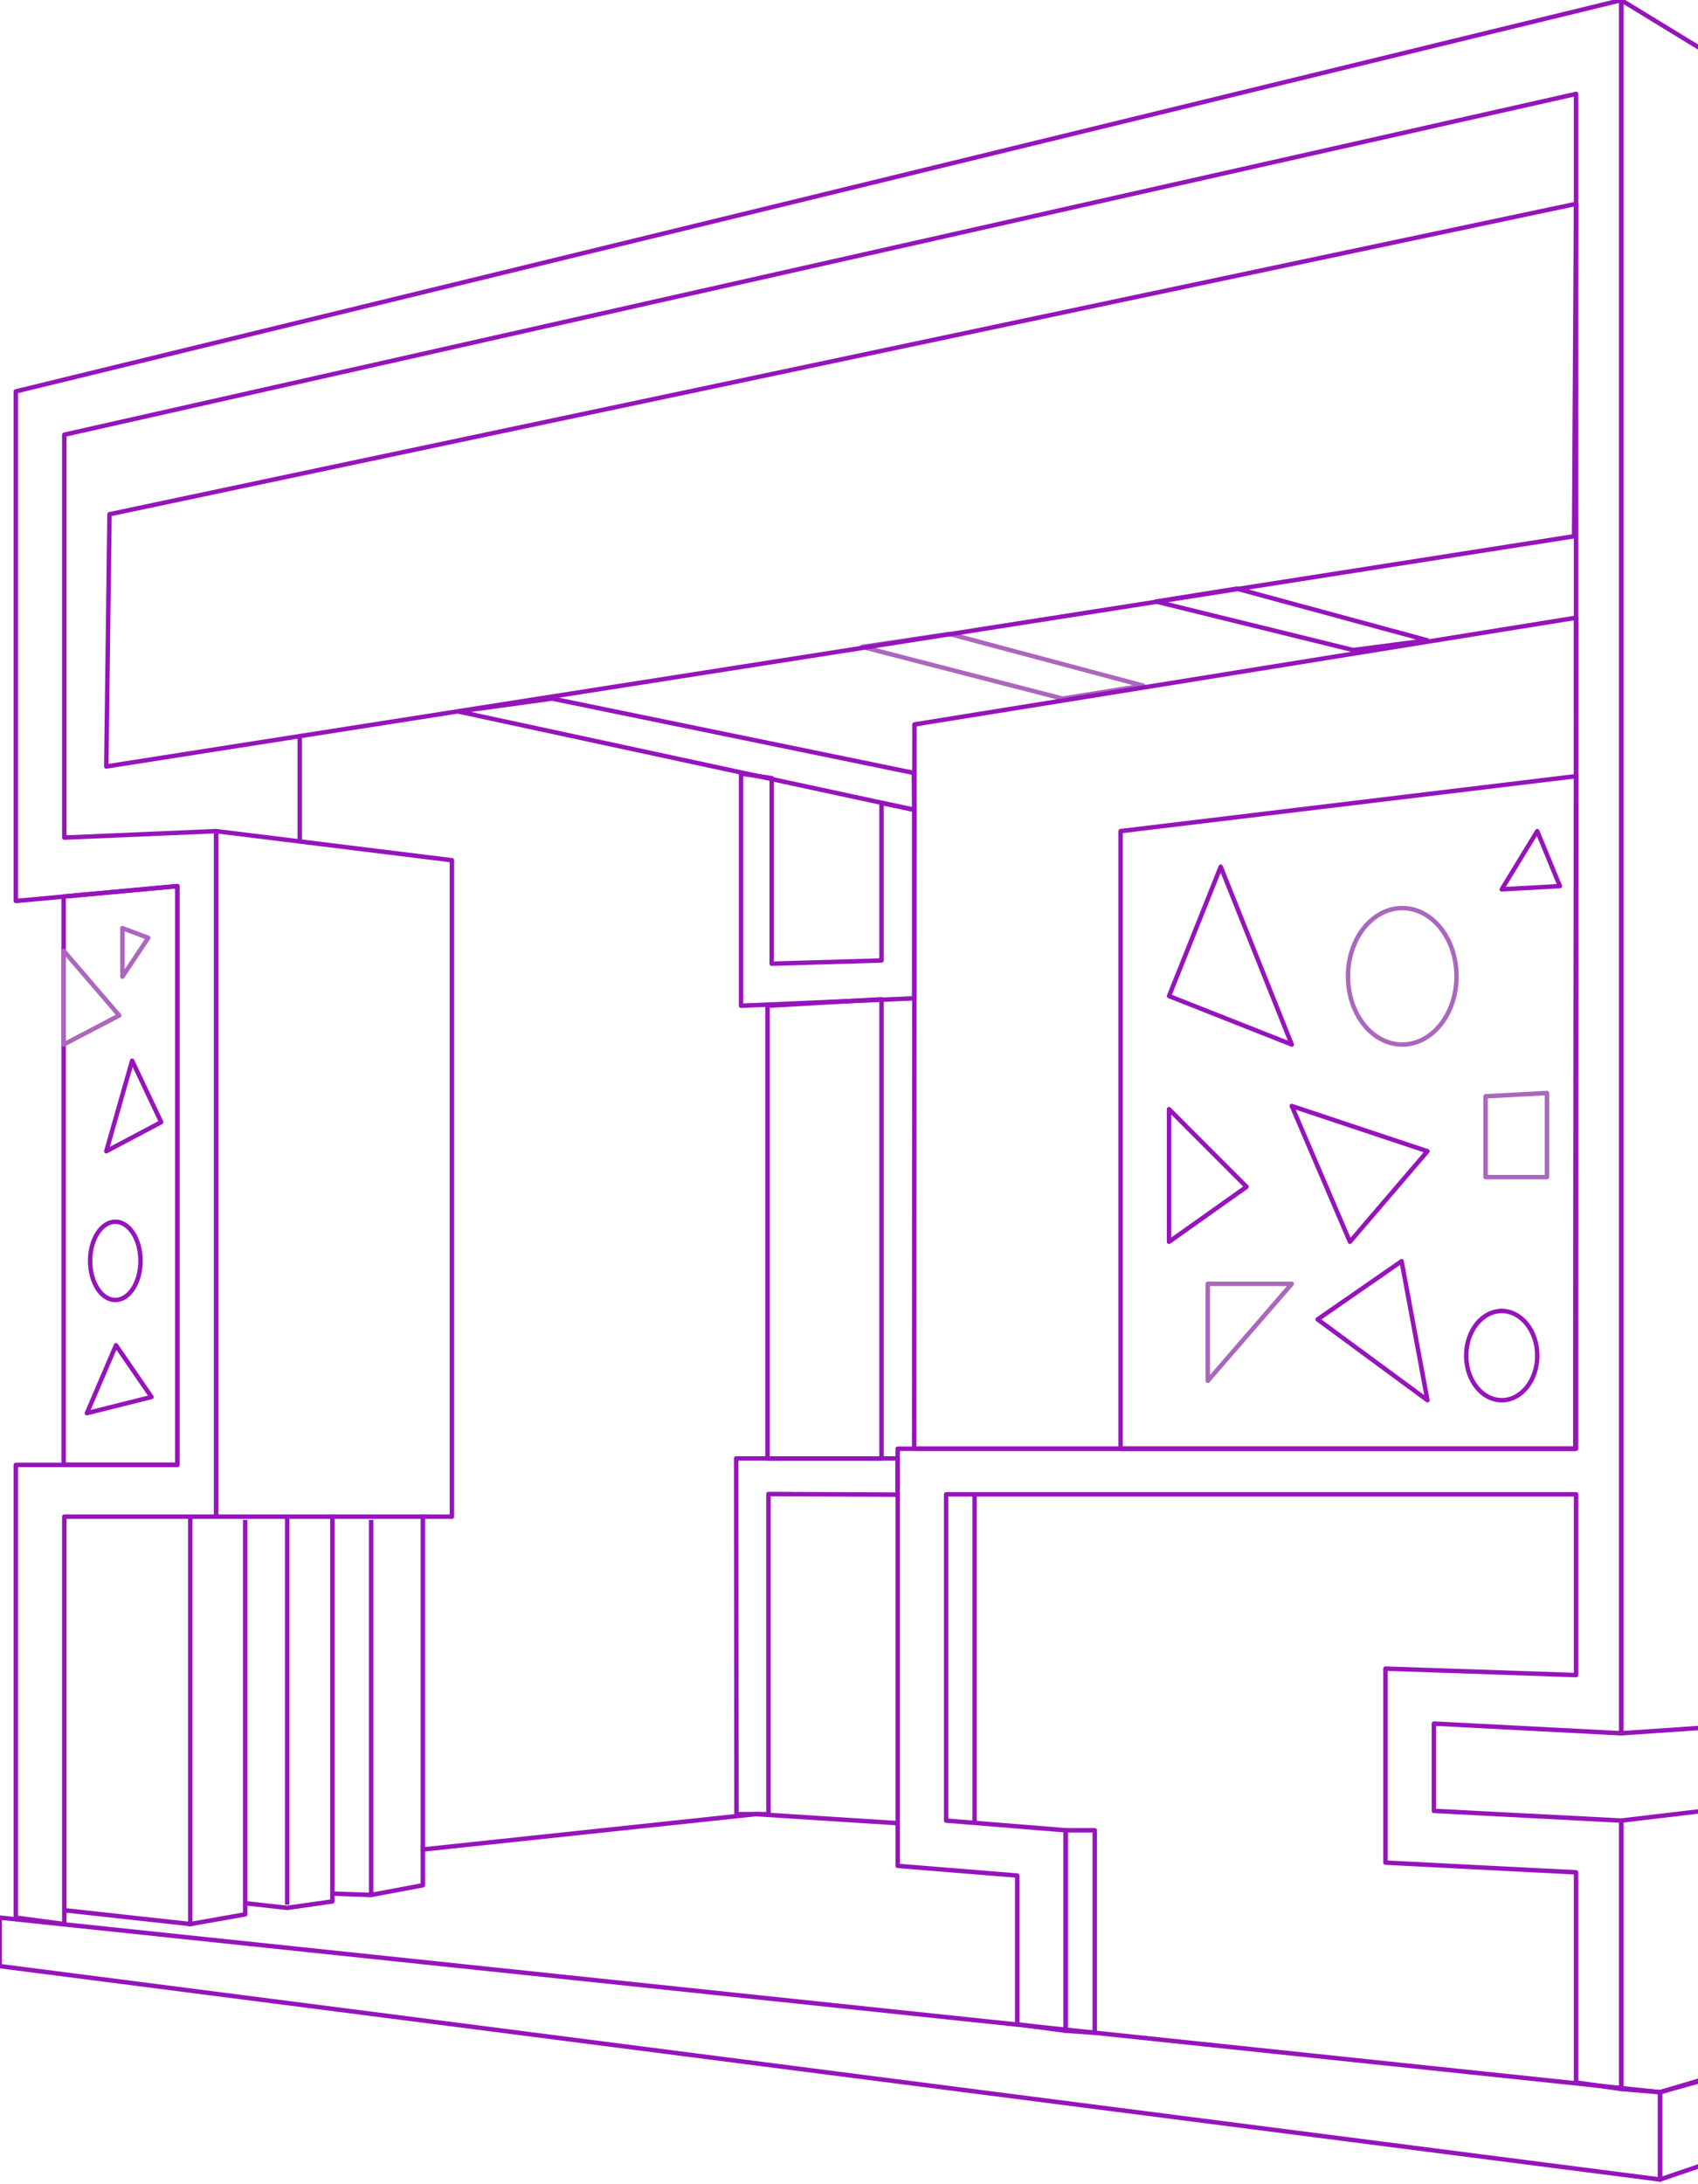 <svg xmlns="http://www.w3.org/2000/svg" width="763" height="981" viewBox="0 0 763 981" fill="none"><g clip-path="url(#clip0_102_911)"><path d="M330.948 814.786L330.803 655.036H403.379V671.302L345.318 671.011V814.786H330.948Z" stroke="#9614BB" stroke-width="2" stroke-miterlimit="10" stroke-linejoin="round"></path><path d="M344.883 655.036V451.718L396.121 448.814V655.036H344.883Z" stroke="#9614BB" stroke-width="2" stroke-miterlimit="10" stroke-linejoin="round"></path><path d="M248.067 313.752L205.973 319.561L410.782 363.71L410.636 347.154L248.067 313.752Z" stroke="#9614BB" stroke-width="2" stroke-miterlimit="10" stroke-linejoin="round"></path><path d="M555.788 264.375L519.5 270.184L608.042 291.968L641.427 287.611L555.788 264.375Z" stroke="#9614BB" stroke-width="2" stroke-miterlimit="10" stroke-linejoin="round"></path><path d="M426.603 284.707L387.412 290.516L477.406 313.752L513.694 307.943L426.603 284.707Z" stroke="#AB67BE" stroke-width="2" stroke-miterlimit="10" stroke-linejoin="round"></path><path d="M332.98 347.445V451.718L410.782 448.378V363.71L396.121 360.661V431.386L346.77 432.839V349.478L332.98 347.445Z" stroke="#9614BB" stroke-width="2" stroke-miterlimit="10" stroke-linejoin="round"></path><path d="M728.518 0.061L814.158 52.343V650.679V772.67L728.518 778.479V0.061Z" stroke="#9614BB" stroke-width="2" stroke-miterlimit="10" stroke-linejoin="round"></path><path d="M728.518 817.691L814.158 807.525V845.574V919.35L745.936 939.682L728.518 938.229V817.691Z" stroke="#9614BB" stroke-width="2" stroke-miterlimit="10" stroke-linejoin="round"></path><path d="M97.109 373.295L203.07 386.366V681.177H97.109V373.295Z" stroke="#9614BB" stroke-width="2" stroke-miterlimit="10" stroke-linejoin="round"></path><path d="M49.209 230.973L47.758 344.25L707.326 240.848L708.197 91.555L49.209 230.973Z" stroke="#9614BB" stroke-width="2" stroke-miterlimit="10" stroke-linejoin="round"></path><path d="M134.703 331.325V377.943" stroke="#9614BB" stroke-width="2" stroke-miterlimit="10" stroke-linejoin="round"></path><path d="M28.598 402.631V657.941H79.691V397.984L28.598 402.631Z" stroke="#9614BB" stroke-width="2" stroke-miterlimit="10" stroke-linejoin="round"></path><path d="M410.927 325.37L410.781 650.68H707.907L708.197 277.445L410.927 325.37Z" stroke="#9614BB" stroke-width="2" stroke-miterlimit="10" stroke-linejoin="round"></path><path d="M707.907 650.68L708.197 348.607L503.533 373.295V650.68H707.907Z" stroke="#9614BB" stroke-width="2" stroke-miterlimit="10" stroke-linejoin="round"></path><path d="M745.936 939.682V978.893L1005.76 890.304V867.068L745.936 939.682Z" stroke="#9614BB" stroke-width="2" stroke-miterlimit="10" stroke-linejoin="round"></path><path d="M728.518 778.479V0.061L7.115 175.786V177.239V200.185V404.665L79.691 397.984V657.941H7.115V861.259L28.888 864.164V681.177H97.109V373.295L28.888 376.2V195.247L708.197 42.177V650.679H403.379V838.023L457.085 842.379V909.184L478.858 912.089V822.048L425.152 817.691V671.156H708.197V752.339L622.558 749.434V836.57L708.197 840.927V935.325L728.518 938.229V817.691L644.33 813.334V774.123L728.518 778.479Z" stroke="#9614BB" stroke-width="2" stroke-miterlimit="10" stroke-linejoin="round"></path><path d="M-0.142 861.259V883.043L745.936 978.893V939.682L-0.142 861.259Z" stroke="#9614BB" stroke-width="2" stroke-miterlimit="10" stroke-linejoin="round"></path><path d="M85.497 865.18V681.177" stroke="#9614BB" stroke-width="2" stroke-miterlimit="10" stroke-linejoin="round"></path><path d="M189.135 830.761L339.512 814.786L403.379 818.853" stroke="#9614BB" stroke-width="2" stroke-miterlimit="10" stroke-linejoin="round"></path><path d="M28.598 857.919L85.497 864.164L110.173 859.807V682.63" stroke="#9614BB" stroke-width="2" stroke-miterlimit="10" stroke-linejoin="round"></path><path d="M110.753 854.869L129.042 856.902L149.364 853.998V681.177" stroke="#9614BB" stroke-width="2" stroke-miterlimit="10" stroke-linecap="round" stroke-linejoin="round"></path><path d="M149.944 850.512L166.782 851.093L190.006 846.736V681.177" stroke="#9614BB" stroke-width="2" stroke-miterlimit="10" stroke-linecap="round" stroke-linejoin="round"></path><path d="M129.042 855.45V681.177" stroke="#9614BB" stroke-width="2" stroke-miterlimit="10" stroke-linejoin="round"></path><path d="M166.782 851.093V682.63" stroke="#9614BB" stroke-width="2" stroke-miterlimit="10" stroke-linejoin="round"></path><path d="M630.105 469.145C643.573 469.145 654.491 455.426 654.491 438.502C654.491 421.579 643.573 407.859 630.105 407.859C616.638 407.859 605.72 421.579 605.72 438.502C605.72 455.426 616.638 469.145 630.105 469.145Z" stroke="#AB67BE" stroke-width="2" stroke-miterlimit="10" stroke-linejoin="round"></path><path d="M674.812 628.895C683.63 628.895 690.779 619.923 690.779 608.854C690.779 597.786 683.63 588.813 674.812 588.813C665.994 588.813 658.845 597.786 658.845 608.854C658.845 619.923 665.994 628.895 674.812 628.895Z" stroke="#9614BB" stroke-width="2" stroke-miterlimit="10" stroke-linejoin="round"></path><path d="M51.822 583.875C58.075 583.875 63.144 576.008 63.144 566.302C63.144 556.597 58.075 548.73 51.822 548.73C45.569 548.73 40.5 556.597 40.5 566.302C40.5 576.008 45.569 583.875 51.822 583.875Z" stroke="#9614BB" stroke-width="2" stroke-miterlimit="10" stroke-linejoin="round"></path><path d="M437.925 671.156V818.562" stroke="#9614BB" stroke-width="2" stroke-miterlimit="10" stroke-linejoin="round"></path><path d="M478.858 822.048H491.921V912.96L478.858 912.089V822.048Z" stroke="#9614BB" stroke-width="2" stroke-miterlimit="10" stroke-linejoin="round"></path><path d="M28.598 427.03L53.564 456.075L28.598 469.145V427.03Z" stroke="#AB67BE" stroke-width="2" stroke-miterlimit="10" stroke-linejoin="round"></path><path d="M59.37 476.407L72.433 504L47.758 517.07L59.37 476.407Z" stroke="#9614BB" stroke-width="2" stroke-miterlimit="10" stroke-linejoin="round"></path><path d="M55.015 416.864V438.648L66.627 421.22L55.015 416.864Z" stroke="#AB67BE" stroke-width="2" stroke-miterlimit="10" stroke-linejoin="round"></path><path d="M52.112 604.207L68.079 627.443L39.048 634.705L52.112 604.207Z" stroke="#9614BB" stroke-width="2" stroke-miterlimit="10" stroke-linejoin="round"></path><path d="M525.306 447.361L548.53 389.27L580.464 469.145L525.306 447.361Z" stroke="#9614BB" stroke-width="2" stroke-miterlimit="10" stroke-linejoin="round"></path><path d="M525.306 498.191V557.734L560.142 533.045L525.306 498.191Z" stroke="#9614BB" stroke-width="2" stroke-miterlimit="10" stroke-linejoin="round"></path><path d="M580.464 496.739L641.427 517.07L606.591 557.734L580.464 496.739Z" stroke="#9614BB" stroke-width="2" stroke-miterlimit="10" stroke-linejoin="round"></path><path d="M542.724 620.182V576.614H580.464L542.724 620.182Z" stroke="#AB67BE" stroke-width="2" stroke-miterlimit="10" stroke-linejoin="round"></path><path d="M641.427 628.895L592.076 592.589L629.815 566.448L641.427 628.895Z" stroke="#9614BB" stroke-width="2" stroke-miterlimit="10" stroke-linejoin="round"></path><path d="M667.555 492.382V528.689H695.133V490.929L667.555 492.382Z" stroke="#AB67BE" stroke-width="2" stroke-miterlimit="10" stroke-linejoin="round"></path><path d="M690.779 373.295L674.812 399.436L700.939 397.984L690.779 373.295Z" stroke="#9614BB" stroke-width="2" stroke-miterlimit="10" stroke-linejoin="round"></path></g><defs><clipPath id="clip0_102_911"><rect width="763" height="981" fill="white"></rect></clipPath></defs></svg>